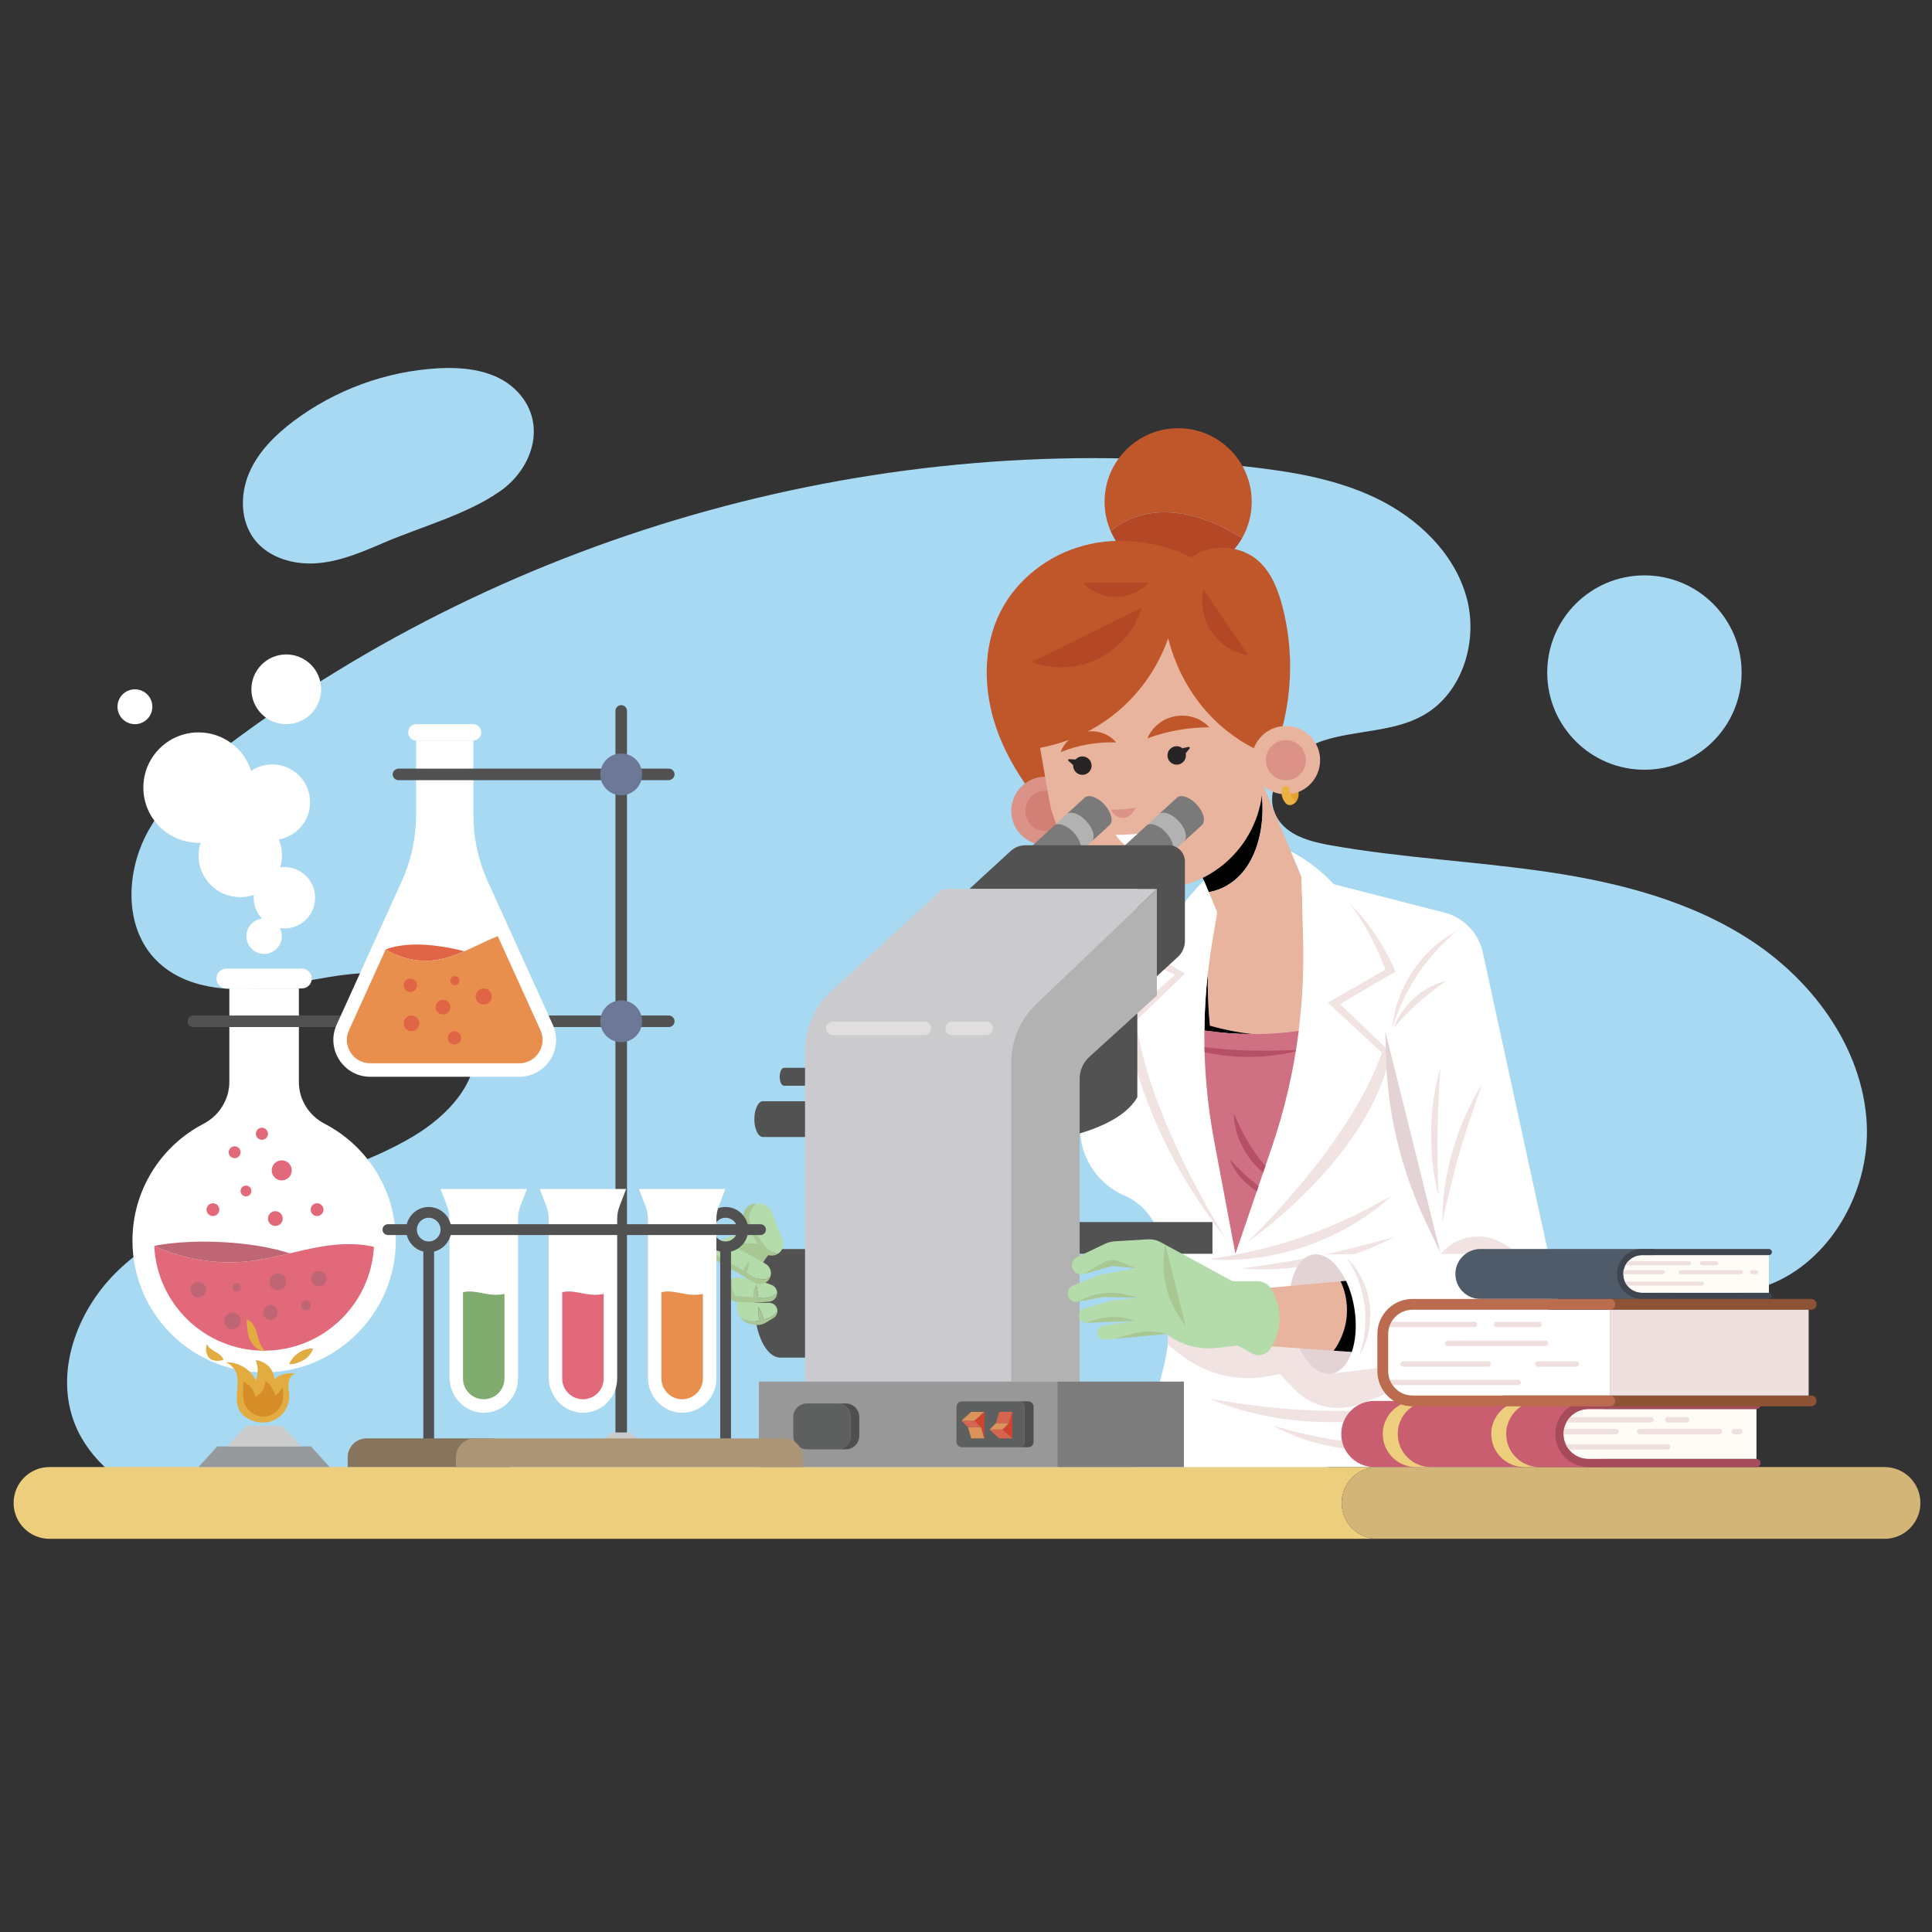 <?xml version="1.0" encoding="utf-8"?>
<!-- Generator: Adobe Illustrator 16.0.0, SVG Export Plug-In . SVG Version: 6.00 Build 0)  -->
<!DOCTYPE svg PUBLIC "-//W3C//DTD SVG 1.1//EN" "http://www.w3.org/Graphics/SVG/1.1/DTD/svg11.dtd">
<svg version="1.1" id="Layer_1" xmlns="http://www.w3.org/2000/svg" xmlns:xlink="http://www.w3.org/1999/xlink" x="0px" y="0px"
	 width="500px" height="500px" viewBox="0 0 500 500" enable-background="new 0 0 500 500" xml:space="preserve">
<rect x="0" y="0" width="500" height="500" fill="#333333" stroke="none"/>
<g>
	<g>
		<path fill="#A8D9F3" d="M154.359,391.563c46.024-1.801,92.049-3.602,138.074-5.4c29.82-1.167,62.666-3.593,83.771-24.693
			c8.504-8.503,14.819-19.835,25.727-24.899c15.848-7.358,34.867,1.353,51.841-2.793c18.398-4.494,30.462-24.447,29.319-43.353
			c-1.144-18.905-13.392-35.902-29.106-46.474c-15.714-10.572-34.564-15.488-53.299-18.27s-37.736-3.614-56.384-6.933
			c-5.271-0.938-11.116-2.497-13.798-7.13c-4.477-7.734,3.547-17.242,12.054-19.979c8.507-2.738,18.104-2.142,25.869-6.564
			c10.22-5.821,14.281-19.507,11.024-30.808c-3.258-11.301-12.556-20.124-23.137-25.259s-22.415-7.034-34.106-8.314
			c-92.917-10.175-189.359,16.389-263.96,72.706c-9.811,7.406-13.302,10.42-19.522,21.023c-6.22,10.603-6.895,25.526,1.815,34.199
			c7.344,7.313,18.926,8.199,29.203,6.855c10.277-1.344,20.483-4.467,30.802-3.502c10.319,0.966,21.203,7.671,22.417,17.963
			c1.186,10.047-7.072,18.747-15.733,23.975c-12.24,7.39-26.282,11.077-39.876,15.506s-27.339,9.944-37.46,20.043
			s-15.818,25.823-10.512,39.1c3.727,9.323,12.271,16.091,21.618,19.76c9.347,3.668,19.519,4.604,29.545,5.134
			C97.337,394.869,127.548,392.61,154.359,391.563z"/>
		<path fill="#A8D9F3" d="M99.197,140.513c-5.521,2.38-11.17,4.793-17.166,5.252c-5.995,0.459-12.508-1.384-16.173-6.151
			c-3.657-4.755-3.759-11.583-1.426-17.109c2.333-5.526,6.757-9.917,11.551-13.522c10.781-8.108,23.999-12.931,37.468-13.671
			c7.083-0.389,14.817,0.586,19.925,5.509c8.403,8.098,4.819,20.099-3.819,26.208C120.891,133.156,108.909,136.327,99.197,140.513z"
			/>
		<circle fill="#A8D9F3" cx="425.576" cy="174.056" r="25.152"/>
	</g>
	<g>
		<path fill="#EDCE7D" d="M347.217,388.959c0-5.128,4.157-9.286,9.286-9.286H12.807c-5.128,0-9.286,4.158-9.286,9.286
			s4.157,9.285,9.286,9.285h343.696C351.374,398.244,347.217,394.087,347.217,388.959z"/>
		<path fill="#D3B577" d="M487.714,379.673H377.241h-20.738c-5.129,0-9.286,4.158-9.286,9.286s4.157,9.285,9.286,9.285h20.738
			h110.473c5.128,0,9.286-4.157,9.286-9.285S492.842,379.673,487.714,379.673z"/>
	</g>
	<g>
		<path fill="#FFFFFF" d="M326.744,224.098l46.719,11.994v74.063c0,9.442,1.982,18.78,5.817,27.408l5.601,12.602
			c4.164,9.369,6.872,19.32,8.029,29.508l0,0h-98.946l6.565-23.485c2.867-10.258,3.075-21.078,0.605-31.439l-1.1-4.608
			c-1.133-4.751-4.421-8.699-8.89-10.672l-0.273-0.121c-8.372-3.696-12.93-12.827-10.851-21.74l10.685-45.809L326.744,224.098z"/>
		<path fill="#F1E3E2" d="M379.28,337.563l6.318,12.917l-33.733,12.886c-5.829,2.228-12.425,0.763-16.764-3.723l-3.95-4.084
			l-1.791,0.404c-8.346,1.887-17.096-0.086-23.825-5.369l-3.3-2.59v-10.441H379.28z"/>
		<g>
			<path fill="#F1E3E2" d="M360.236,309.389c-3.081,1.74-6.627,3.679-10.497,5.523c-3.866,1.849-8.056,3.603-12.336,5.101
				c-4.283,1.489-8.654,2.723-12.832,3.68c-4.177,0.964-8.159,1.651-11.654,2.205c3.522,0.293,7.641,0.236,11.989-0.329
				c4.348-0.558,8.922-1.62,13.334-3.156c4.41-1.542,8.652-3.555,12.403-5.822C354.4,314.326,357.66,311.81,360.236,309.389
				L360.236,309.389L360.236,309.389z"/>
		</g>
		<g>
			<path fill="#F1E3E2" d="M360.69,320.168c-5.405,1.468-12.374,3.384-19.451,4.83c-7.07,1.477-14.229,2.48-19.771,3.274
				c5.569,0.548,12.976,0.201,20.179-1.305C348.856,325.496,355.794,322.879,360.69,320.168L360.69,320.168L360.69,320.168z"/>
		</g>
		<g>
			<path fill="#F1E3E2" d="M370.915,363.484c-4.046,0.471-8.673,0.979-13.604,1.294c-4.931,0.32-10.163,0.451-15.392,0.32
				c-5.228-0.14-10.446-0.541-15.354-1.117c-4.909-0.57-9.503-1.316-13.52-1.996c3.736,1.614,8.231,3.093,13.158,4.16
				c4.924,1.073,10.272,1.734,15.64,1.877c5.366,0.135,10.743-0.247,15.716-1.064C362.535,366.146,367.101,364.902,370.915,363.484
				L370.915,363.484L370.915,363.484z"/>
		</g>
		<g>
			<path fill="#F1E3E2" d="M366.245,374.098c-5.223,0.002-11.951-0.188-18.601-1.135c-6.655-0.908-13.179-2.564-18.203-3.994
				c2.275,1.28,5.042,2.528,8.108,3.551c3.064,1.025,6.426,1.824,9.836,2.302c3.409,0.473,6.861,0.624,10.09,0.475
				C360.704,375.151,363.707,374.707,366.245,374.098L366.245,374.098L366.245,374.098z"/>
		</g>
	</g>
	<path fill="#F1E3E2" d="M344.468,230.055l-38.512,4.253c-5.973,4.928-10.746,13.546-10.746,13.546l8.85,4.425l-13.042,11.528
		c5.24,29.345,20.369,49.102,26.313,56.924l5.51,0.749c8.533-6.023,32.458-25.766,37.082-49.066l-13.125-12.565l14.323-8.385
		C360.139,248.959,354.017,235.859,344.468,230.055z"/>
	<g>
		<path fill="#010101" d="M326.315,214.643c0.723-4.417,0.529-8.979-0.55-13.322l-16.394,21.321l2.183,5.209l1.27,3.032
			c3.08-0.496,6.005-2.154,8.157-4.453C323.973,223.236,325.609,218.962,326.315,214.643z"/>
		<path fill="#E9B49D" d="M337.273,243.578l-0.434-16.569l-2.772-6.66l-8.057-19.347l-0.245,0.319
			c1.079,4.343,1.272,8.905,0.55,13.322c-0.706,4.319-2.343,8.593-5.334,11.788c-2.152,2.299-5.077,3.957-8.157,4.453l2.182,5.208
			l-1.278,7.571c-0.457,2.705-0.833,5.42-1.136,8.142c-0.104,4.55,0.064,9.106,0.522,13.635c3.525,1.022,7.205,1.744,10.918,2.172
			c4.039,0.006,8.079-0.273,12.078-0.84C337.083,259.095,337.477,251.343,337.273,243.578z"/>
		<path fill="#010101" d="M312.592,251.805c-0.552,4.948-0.853,9.918-0.899,14.888c4.084,0.609,8.211,0.913,12.34,0.919
			c-3.713-0.428-7.393-1.149-10.918-2.172C312.656,260.911,312.487,256.354,312.592,251.805z"/>
	</g>
	<g>
		<polygon fill="#A8C793" points="185.806,321.216 193.188,324.325 198.327,327.577 199.95,324.943 196.65,321.925 		"/>
		<polygon fill="#B4DBAA" points="194.54,318.225 185.806,321.216 196.65,321.925 		"/>
	</g>
	<path fill="#FFFFFF" d="M358.5,250.939c0,0-7.162-21.834-24.433-30.591l2.772,6.66l0.434,16.569
		c0.203,7.765-0.19,15.517-1.163,23.193c-1.3,10.271-3.638,20.403-6.999,30.236l-9.39,27.469c0,0,28.996-26.55,37.904-52.053
		l-13.974-12.926L358.5,250.939z"/>
	<path fill="#FFFFFF" d="M311.692,266.692c0.072-7.703,0.747-15.403,2.035-23.029l1.278-7.571l-2.182-5.208l-1.27-3.032
		c-7.971,8.19-13.898,18.721-13.898,18.721l8.997,5.415l-12.689,12.228c3.924,27.772,25.758,60.262,25.758,60.262l-5.514-29.316
		C312.438,285.758,311.604,276.224,311.692,266.692z"/>
	<path fill="#CF7182" d="M336.11,266.771c-8.087,1.146-16.339,1.125-24.418-0.079c-0.089,9.531,0.746,19.065,2.516,28.468
		l5.514,29.316l9.39-27.469C332.473,287.175,334.811,277.042,336.11,266.771z"/>
	<g>
		<g>
			<path fill="#B34726" d="M311.492,134.388c-5.262-1.815-11.052-2.457-16.418-0.976c-2.789,0.771-5.438,2.172-7.624,4.066
				c2.938,6.724,9.645,11.425,17.451,11.425c7.104,0,13.295-3.893,16.567-9.66C318.297,137.309,314.998,135.598,311.492,134.388z"/>
			<path fill="#BF572A" d="M311.492,134.388c3.506,1.209,6.805,2.921,9.977,4.855c1.57-2.769,2.472-5.968,2.472-9.379
				c0-10.515-8.523-19.04-19.039-19.04c-10.515,0-19.039,8.524-19.039,19.04c0,2.708,0.569,5.282,1.588,7.614
				c2.186-1.894,4.835-3.295,7.624-4.066C300.44,131.931,306.23,132.573,311.492,134.388z"/>
		</g>
		<path fill="#BF572A" d="M274.481,214.043c-7.049-7.475-13.298-15.949-16.653-25.661c-3.354-9.711-3.564-20.81,1.046-29.992
			c4.272-8.507,12.505-14.794,21.71-17.222s19.243-1.104,27.775,3.117c4.532-3.596,11.933-3.269,16.531,0.24
			c3.771,2.877,5.697,7.549,6.924,12.131c3.743,13.978,2.373,29.267-3.798,42.356C312.272,207.987,292.572,212.97,274.481,214.043z"
			/>
		<g>
			<path fill="#E1A12E" d="M273.832,220.349c1.045-1.194,1.087-4.552-1.769-4.11l-1.08,2.425L273.832,220.349z"/>
			<circle fill="#DB9387" cx="270.56" cy="209.853" r="8.85"/>
			<circle fill="#D27F75" cx="270.56" cy="209.853" r="5.197"/>
			<path fill="#ECB343" d="M273.832,220.349c-1.022-0.822-1.684-2.148-1.772-3.471c-0.022-0.349-0.326-0.608-0.674-0.578
				c-0.219,0.019-0.441,0.038-0.656,0.057c-0.254,0.022-0.481,0.194-0.545,0.44c-0.19,0.74-0.179,1.532,0.038,2.266
				c0.191,0.642,0.54,1.235,1.002,1.719c0.351,0.367,0.892,0.52,1.378,0.376C273.394,220.923,273.832,220.349,273.832,220.349z"/>
		</g>
		<path fill="#E9B49D" d="M325.861,194.29c-4.845-2.158-18.509-9.807-23.552-29.081c-2.745,7.903-7.844,14.972-14.478,20.07
			c-5.442,4.183-11.902,7.023-18.654,8.251l2.336,13.434c2.636,15.158,17.06,25.31,32.218,22.674l0,0
			c15.158-2.635,25.31-17.06,22.674-32.218L325.861,194.29z"/>
		<g>
			<path fill="#E1A12E" d="M335.407,207.532c1.062-1.178,1.151-4.536-1.71-4.134l-1.114,2.41L335.407,207.532z"/>
			<circle fill="#E9B49D" cx="332.794" cy="196.732" r="8.85"/>
			<circle fill="#DB9387" cx="332.794" cy="196.732" r="5.198"/>
			<path fill="#ECB343" d="M335.407,207.532c-1.011-0.836-1.653-2.172-1.723-3.495c-0.019-0.349-0.317-0.613-0.666-0.588
				c-0.219,0.016-0.441,0.031-0.657,0.047c-0.254,0.019-0.483,0.187-0.551,0.433c-0.201,0.737-0.201,1.529,0.007,2.265
				c0.181,0.644,0.521,1.243,0.977,1.733c0.345,0.372,0.884,0.533,1.372,0.396C334.96,208.101,335.407,207.532,335.407,207.532z"/>
		</g>
		<g>
			<path fill="#BF572A" d="M280.97,189.379c-3.146,0.546-5.561,2.7-6.485,5.276c4.54-1.836,9.48-2.7,14.373-2.51
				C287.116,190.035,284.113,188.827,280.97,189.379z"/>
		</g>
		<g>
			<path fill="#BF572A" d="M304.213,185.357c-3.436,0.606-6.104,2.903-7.238,5.712c5.11-1.871,10.557-2.836,15.998-2.837
				C310.942,185.984,307.646,184.746,304.213,185.357z"/>
		</g>
		<path fill="#272425" d="M307.603,193.291l-1.587,0.365c-0.409-0.33-0.924-0.535-1.489-0.535c-1.319,0-2.389,1.069-2.389,2.387
			s1.069,2.387,2.389,2.387c1.317,0,2.387-1.069,2.387-2.387c0-0.184-0.025-0.362-0.065-0.534l1.018-1.264
			C308.021,193.516,307.844,193.235,307.603,193.291z"/>
		<path fill="#272425" d="M276.716,196.463l1.626,0.099c0.35-0.393,0.821-0.68,1.381-0.773c1.3-0.217,2.53,0.661,2.748,1.961
			c0.217,1.3-0.661,2.531-1.962,2.748c-1.3,0.217-2.53-0.661-2.747-1.961c-0.031-0.182-0.035-0.361-0.024-0.538l-1.211-1.079
			C276.34,196.755,276.468,196.448,276.716,196.463z"/>
		<path fill="#DB9387" d="M293.964,209.018c-2.149,0.375-4.334,0.549-6.516,0.517c0.626,1.262,1.889,2.173,3.297,2.166
			C292.154,211.694,293.351,210.286,293.964,209.018z"/>
		<path fill="#FFFFFF" d="M307.408,212.774c-5.974,2.18-12.332,3.298-18.69,3.288c2.148,3.303,6.184,5.402,10.082,4.834
			C302.698,220.328,306.291,216.552,307.408,212.774z"/>
		<g>
			<path fill="#B34726" d="M284.258,170.442c5.627-2.779,9.531-7.646,11.254-13.201l-28.576,14.117
				C272.394,173.365,278.632,173.221,284.258,170.442z"/>
		</g>
		<g>
			<path fill="#B34726" d="M288.816,154.482c3.37-0.021,6.399-1.453,8.536-3.731l-17.117,0.102
				C282.4,153.105,285.446,154.502,288.816,154.482z"/>
		</g>
		<g>
			<path fill="#B34726" d="M313.582,163.549c2.281,3.355,5.746,5.421,9.457,6.029l-11.588-17.041
				C310.651,156.212,311.301,160.194,313.582,163.549z"/>
		</g>
	</g>
	<g>
		<g>
			<path fill="#7A7A7A" d="M285.838,208.231c-1.789-1.952-4.097-2.749-5.154-1.779l-4.712,4.32c1.057-0.969,3.364-0.173,5.154,1.779
				c1.789,1.952,2.383,4.32,1.326,5.289l4.712-4.32C288.222,212.551,287.627,210.183,285.838,208.231z"/>
			<path fill="#B2B2B2" d="M281.126,212.551c-1.79-1.952-4.098-2.748-5.154-1.779l-3.202,2.937c1.057-0.97,3.364-0.173,5.154,1.779
				c1.789,1.952,2.383,4.32,1.325,5.289l3.203-2.937C283.509,216.871,282.915,214.503,281.126,212.551z"/>
			<path fill="#7A7A7A" d="M277.924,215.487c-1.79-1.952-4.098-2.749-5.154-1.779l-6.001,5.501l6.48,7.068l6-5.501
				C280.307,219.807,279.713,217.439,277.924,215.487z"/>
		</g>
		<g>
			<path fill="#7A7A7A" d="M309.735,208.231c-1.79-1.952-4.098-2.749-5.154-1.779l-4.713,4.32c1.058-0.969,3.365-0.173,5.154,1.779
				c1.79,1.952,2.384,4.32,1.326,5.289l4.713-4.32C312.118,212.551,311.524,210.183,309.735,208.231z"/>
			<path fill="#B2B2B2" d="M305.022,212.551c-1.789-1.952-4.097-2.748-5.154-1.779l-3.203,2.937c1.058-0.97,3.365-0.173,5.155,1.779
				c1.789,1.952,2.383,4.32,1.325,5.289l3.203-2.937C307.406,216.871,306.813,214.503,305.022,212.551z"/>
			<path fill="#7A7A7A" d="M301.82,215.487c-1.79-1.952-4.098-2.749-5.155-1.779l-6,5.501l6.48,7.068l6-5.501
				C304.203,219.807,303.609,217.439,301.82,215.487z"/>
		</g>
		<path fill="#525252" d="M261.583,220.226l-10.709,9.829h43.467v27.229l10.503-9.64c1.153-1.059,1.81-2.552,1.81-4.117v-20.581
			c0-2.315-1.877-4.192-4.192-4.192h-37.099C263.963,218.754,262.614,219.279,261.583,220.226z"/>
		<path fill="#525252" d="M294.341,262.234v21.719c-4.662,8.209-20.383,10.654-20.383,10.654v-32.373H294.341z"/>
		<path fill="#CBCBCD" d="M243.972,230.055h55.43l-31.203,29.771c-4.146,3.955-6.491,9.435-6.491,15.165v82.557h-53.37v-85.576
			c0-5.871,2.462-11.474,6.788-15.442L243.972,230.055z"/>
		<path fill="#B2B2B2" d="M299.402,230.055v27.58l-17.475,15.879c-1.603,1.457-2.517,3.522-2.517,5.688v78.346h-17.703v-82.557
			c0-5.73,2.346-11.21,6.491-15.165L299.402,230.055z"/>
		<rect x="196.402" y="357.548" fill="#989898" width="77.243" height="22.125"/>
		<rect x="273.645" y="357.548" fill="#7C7C7C" width="32.744" height="22.125"/>
		<path fill="#4F4F4F" d="M266.098,362.672h-2.358c0.771,0,1.397,0.625,1.397,1.397v9.083c0,0.771-0.626,1.397-1.397,1.397h2.358
			c0.771,0,1.397-0.626,1.397-1.397v-9.083C267.495,363.297,266.869,362.672,266.098,362.672z"/>
		<path fill="#5E5F5F" d="M263.739,362.672h-12.431h-2.358c-0.771,0-1.396,0.625-1.396,1.397v9.083c0,0.771,0.625,1.397,1.396,1.397
			h2.358h12.431c0.771,0,1.397-0.626,1.397-1.397v-9.083C265.137,363.297,264.511,362.672,263.739,362.672z"/>
		<g>
			<polygon fill="#D2432E" points="261.978,365.394 261.978,372.25 259.445,369.979 261.104,368.319 			"/>
			<polygon fill="#D6644F" points="258.602,365.394 261.978,365.394 261.104,368.319 257.728,368.319 			"/>
			<polygon fill="#DC925B" points="256.068,369.979 259.445,369.979 261.104,368.319 257.728,368.319 			"/>
			<polygon fill="#D6644F" points="261.978,372.25 258.602,372.25 256.068,369.979 259.445,369.979 			"/>
		</g>
		<g>
			<polygon fill="#D2432E" points="254.729,372.25 254.729,365.394 252.196,367.664 253.855,369.323 			"/>
			<polygon fill="#DC925B" points="251.352,372.25 254.729,372.25 253.855,369.323 250.479,369.323 			"/>
			<polygon fill="#D6644F" points="248.819,367.664 252.196,367.664 253.855,369.323 250.479,369.323 			"/>
			<polygon fill="#DC925B" points="254.729,365.394 251.352,365.394 248.819,367.664 252.196,367.664 			"/>
		</g>
		<g>
			<path fill="#4F4F4F" d="M218.892,363.21h-2.227c1.929,0,3.493,1.564,3.493,3.494v4.891c0,1.93-1.564,3.493-3.493,3.493h2.227
				c1.93,0,3.494-1.563,3.494-3.493v-4.891C222.386,364.774,220.821,363.21,218.892,363.21z"/>
			<path fill="#5E5F5F" d="M216.665,363.21h-5.633h-2.227c-1.93,0-3.494,1.564-3.494,3.494v4.891c0,1.93,1.564,3.493,3.494,3.493
				h2.227h5.633c1.929,0,3.493-1.563,3.493-3.493v-4.891C220.158,364.774,218.594,363.21,216.665,363.21z"/>
		</g>
		<path fill="#525252" d="M197.441,285.001c-1.224,0-2.217,2.072-2.217,4.628c0,2.557,0.993,4.629,2.217,4.629h10.897v-9.257
			H197.441z"/>
		<path fill="#525252" d="M201.953,323.254c-3.716,0-6.729,6.289-6.729,14.047c0,7.759,3.013,14.048,6.729,14.048h6.385v-28.095
			H201.953z"/>
		<path fill="#525252" d="M202.89,276.354c-0.612,0-1.108,1.036-1.108,2.313c0,1.279,0.497,2.315,1.108,2.315h5.448v-4.629H202.89z"
			/>
		<rect x="279.411" y="316.267" fill="#525252" width="34.372" height="8.21"/>
	</g>
	<path fill="#E4D3D5" d="M358.5,266.692l0.168,6.42c0.388,14.819,3.852,29.397,10.171,42.808l4.031,8.557L358.5,266.692z"/>
	<g>
		<path fill="#E4D3D5" d="M350.544,338.817c-1.173-7.693-5.171-13.609-9.307-14.17c-0.444-0.061-0.889-0.061-1.333,0.007
			c-4.577,0.697-7.236,8.17-5.938,16.689c1.298,8.52,6.062,14.86,10.639,14.163C349.184,354.81,351.842,347.337,350.544,338.817z"/>
		<g>
			<path fill="#E9B49D" d="M346.958,331.6l-21.472,1.96l0.698,14.673l18.965,1.321c1.671-2.289,2.8-4.974,3.237-7.774
				C348.923,338.344,348.407,334.76,346.958,331.6z"/>
			<path fill="#010101" d="M352.27,331.114l-5.312,0.485c1.449,3.16,1.965,6.744,1.429,10.18c-0.438,2.801-1.566,5.485-3.237,7.774
				l9.449,0.658L352.27,331.114z"/>
		</g>
		<g>
			<path fill="#B4DBAA" d="M278.773,325.322l7.211-3.424c0.786-0.374,1.637-0.593,2.506-0.645l8.53-0.512
				c1.176-0.071,2.348,0.189,3.383,0.752l18.562,10.086h6.535c1.371,0,2.646,0.696,3.387,1.85l0,0
				c3.082,4.803,3.013,10.979-0.18,15.71l0,0c-1.032,1.529-3.062,2.017-4.676,1.124l-3.669-2.031l-5.631,0.614
				c-4.604,0.502-9.224-0.804-12.885-3.642l0,0l-15.877,1.481c-0.911,0.085-1.744-0.516-1.953-1.406l0,0
				c-0.242-1.043,0.459-2.071,1.519-2.227l8.429-1.227l-12.809,0.517c-0.937,0.037-1.757-0.621-1.923-1.543l0,0
				c-0.169-0.941,0.396-1.857,1.312-2.131l6.602-1.967l7.599-0.873l-9.084-0.175l-6.777,1.208c-1.144,0.204-2.245-0.526-2.503-1.659
				v-0.001c-0.237-1.047,0.322-2.109,1.32-2.505l7.088-2.808l9.176-1.658l-6.12-0.611l-7.41,2.106
				c-1.299,0.369-2.643-0.423-2.947-1.737l0,0C277.236,326.908,277.771,325.799,278.773,325.322z"/>
			<path fill="#A8C793" d="M301.586,322.137l5.257,21.029l-1.218-1.735C301.688,335.826,300.229,328.85,301.586,322.137
				L301.586,322.137z"/>
			<path fill="#A8C793" d="M293.964,341.827l-0.911-0.279c-3.473-1.064-7.198-0.954-10.602,0.313l-1.296,0.482L293.964,341.827z"/>
			<path fill="#A8C793" d="M294.744,335.83l-3.71-0.856c-3.482-0.803-7.135-0.426-10.38,1.072l-1.771,0.817l6.777-1.208
				L294.744,335.83z"/>
			<path fill="#A8C793" d="M293.964,328.232l-6.12-0.611l-7.41,2.106l4.941-2.915c1.374-0.811,3.052-0.922,4.521-0.3
				L293.964,328.232z"/>
			<path fill="#A8C793" d="M288.375,346.462l4.835-1.315c2.666-0.726,5.474-0.748,8.151-0.065l0.485,0.124L288.375,346.462z"/>
		</g>
		<g>
			<path fill="#FFFFFF" d="M401.501,328.076l-17.754-81.596c-1.124-5.164-5.132-9.212-10.284-10.389l0,0
				c-5.949,5.873-10.237,13.216-12.431,21.282l-2.532,9.318l14.37,57.784l-31.633,0.171c4.136,0.561,8.134,6.477,9.307,14.17
				c1.298,8.52-1.36,15.992-5.938,16.689l40.993-5.026C396.46,349.149,403.827,338.769,401.501,328.076z"/>
			<path fill="#F1E3E2" d="M372.87,324.477h20.739l-4.868-2.799C383.471,318.646,376.786,319.825,372.87,324.477L372.87,324.477z"/>
		</g>
		<g>
			<g>
				<path fill="#F1E3E2" d="M376.806,241.064c-1.891,0.987-3.958,2.387-5.926,4.17c-1.971,1.779-3.837,3.935-5.397,6.297
					c-1.557,2.366-2.803,4.931-3.66,7.442c-0.863,2.512-1.336,4.964-1.497,7.09c0.663-2.03,1.494-4.319,2.565-6.664
					c1.068-2.346,2.374-4.746,3.872-7.024c1.502-2.273,3.193-4.42,4.93-6.325C373.425,244.141,375.201,242.475,376.806,241.064
					L376.806,241.064L376.806,241.064z"/>
			</g>
			<g>
				<path fill="#F1E3E2" d="M360.673,266.007L360.673,266.007L360.673,266.007c1.756-1.924,3.948-4.334,6.378-6.501
					c2.416-2.181,5.049-4.1,7.151-5.638c-2.542,0.553-5.68,2.134-8.228,4.439C363.407,260.591,361.497,263.54,360.673,266.007z"/>
			</g>
			<g>
				<path fill="#F1E3E2" d="M383.594,280.562c-2.84,4.332-5.739,10.548-7.617,17.093c-1.907,6.536-2.774,13.341-2.687,18.52
					c1.148-5.054,2.603-11.583,4.475-18.002C379.609,291.745,381.866,285.448,383.594,280.562L383.594,280.562L383.594,280.562z"/>
			</g>
			<g>
				<path fill="#F1E3E2" d="M372.778,276.306c-1.354,4.427-2.329,10.47-2.406,16.55c-0.102,6.079,0.693,12.148,1.918,16.613
					c-0.126-4.631-0.354-10.609-0.254-16.589C372.112,286.899,372.517,280.931,372.778,276.306L372.778,276.306L372.778,276.306z"/>
			</g>
		</g>
	</g>
	<g>
		<path fill="#A8C793" d="M196.037,335.79c0.146-1.111,0.013-2.266-0.37-3.319c-0.529,0.996-0.874,2.103-0.751,3.223
			c-1.455-0.062-3.065-0.261-4.521-0.322c-0.187-0.211-0.324-0.461-0.441-0.718c-0.531-1.166-0.654-2.51-0.356-3.756
			c-1.061,0.505-1.813,1.581-1.813,2.86c0,1.685,1.317,3.074,3,3.165l4.628,0.246l3.636-0.296c1.153-0.095,2.04-1.046,2.065-2.197
			c-0.408,0.341-0.856,0.633-1.345,0.841C198.639,335.996,197.218,336.122,196.037,335.79z"/>
		<path fill="#B4DBAA" d="M199.619,332.504l-3.1-1.099l-5.084-0.78c-0.655-0.1-1.286,0.012-1.836,0.272
			c-0.298,1.246-0.175,2.59,0.356,3.756c0.117,0.257,0.254,0.507,0.441,0.718c1.456,0.062,3.065,0.261,4.521,0.322
			c-0.123-1.12,0.222-2.227,0.751-3.223c0.383,1.054,0.516,2.208,0.37,3.319c1.182,0.332,2.603,0.206,3.732-0.273
			c0.489-0.208,0.937-0.5,1.345-0.841c0-0.017,0.005-0.031,0.005-0.049C201.119,333.674,200.518,332.822,199.619,332.504z"/>
	</g>
	<g>
		<path fill="#B4DBAA" d="M196.708,341.9c-0.438-1.165-0.569-2.443-0.379-3.673c0.548,0.982,1.119,2.157,1.24,3.276
			c1.201-0.188,2.342-0.775,3.213-1.624c0.146-0.143,0.273-0.303,0.403-0.46c0.024-0.396-0.062-0.804-0.271-1.175l0,0
			c-0.377-0.664-1.083-1.076-1.847-1.076h-3.654l-4.628-0.246v1.632c0,0.921,0.312,1.775,0.831,2.473
			C193.223,341.722,195.01,342.043,196.708,341.9z"/>
		<path fill="#A8C793" d="M200.782,339.88c-0.871,0.849-2.012,1.436-3.213,1.624c-0.121-1.119-0.692-2.294-1.24-3.276
			c-0.19,1.229-0.059,2.508,0.379,3.673c-1.698,0.143-3.485-0.179-5.093-0.873c0.593,0.797,1.459,1.386,2.49,1.597l0.966,0.198
			c1.081,0.222,2.206,0.028,3.15-0.541l1.941-1.17c0.621-0.374,0.981-1.017,1.023-1.691
			C201.055,339.577,200.929,339.737,200.782,339.88z"/>
	</g>
	<g>
		<path fill="#A8C793" d="M195.523,330.632c-0.769-0.347-1.57-0.902-2.256-1.392c0.403-0.868,0.685-1.929,0.781-2.881
			c-0.779,0.629-1.34,1.466-1.709,2.396l-5.288-2.956c0.312-0.891,0.571-1.825,0.883-2.716c-0.769,0.572-1.335,1.393-1.677,2.288
			c-0.694-0.465-1.222-1.174-1.469-1.972c-0.145-0.468-0.181-0.963-0.134-1.449c-0.34,0.366-0.586,0.832-0.68,1.375
			c-0.196,1.134,0.347,2.268,1.352,2.827l9.986,5.825c1.325,0.737,2.996,0.299,3.789-0.993l0,0c0.11-0.18,0.196-0.366,0.261-0.558
			c-0.406,0.308-0.877,0.526-1.382,0.609C197.15,331.174,196.291,330.979,195.523,330.632z"/>
		<path fill="#B4DBAA" d="M198.006,327l-10.104-5.609c-1.139-0.599-2.454-0.296-3.248,0.561c-0.047,0.486-0.011,0.981,0.134,1.449
			c0.247,0.798,0.775,1.507,1.469,1.972c0.342-0.896,0.908-1.716,1.677-2.288c-0.312,0.891-0.571,1.825-0.883,2.716l5.288,2.956
			c0.369-0.931,0.93-1.768,1.709-2.396c-0.097,0.952-0.378,2.013-0.781,2.881c0.686,0.489,1.487,1.045,2.256,1.392
			c0.768,0.347,1.627,0.542,2.458,0.405c0.504-0.083,0.976-0.302,1.382-0.609C199.811,329.137,199.268,327.663,198.006,327z"/>
	</g>
	<g>
		<path fill="#A8C793" d="M198.24,322.677c-0.81-0.857-1.432-1.871-2.049-2.877c-0.43-0.701-0.86-1.401-1.291-2.104
			c-0.426-0.696-0.863-1.418-0.969-2.227c-0.111-0.85,0.159-1.714,0.593-2.452c0.325-0.554,0.738-1.049,1.171-1.524h-0.007
			c-1.213,0-2.331,0.655-2.923,1.713c-0.594,1.063-0.565,2.363,0.076,3.398l4.277,6.91c0.843,1.36,2.596,1.836,4.011,1.087
			c0.066-0.035,0.122-0.082,0.184-0.121c-0.029-0.005-0.058-0.007-0.087-0.013C200.069,324.237,199.049,323.535,198.24,322.677z"/>
		<path fill="#B4DBAA" d="M202.521,320.761l-2.938-7.187c-0.515-1.259-1.74-2.081-3.1-2.081h-0.787
			c-0.433,0.476-0.846,0.971-1.171,1.524c-0.434,0.738-0.705,1.603-0.593,2.452c0.106,0.809,0.542,1.53,0.969,2.227
			c0.43,0.702,0.86,1.402,1.291,2.104c0.617,1.006,1.239,2.02,2.049,2.877c0.809,0.858,1.829,1.561,2.986,1.791
			c0.029,0.006,0.058,0.008,0.087,0.013C202.557,323.702,203.085,322.14,202.521,320.761z"/>
	</g>
	<g>
		<path fill="#B55066" d="M335.33,272.094c0.021-0.128,0.043-0.256,0.063-0.384c-4.428,0.204-9.805,0.346-15.176,0.045
			c-2.892-0.147-5.769-0.425-8.496-0.753c0.01,0.447,0.023,0.894,0.037,1.34c2.659,0.562,5.502,0.955,8.369,1.101
			C325.572,273.75,331.03,273.161,335.33,272.094z"/>
		<path fill="#B55066" d="M319.312,288.157c-0.001,1.611,0.274,3.479,0.889,5.389c0.609,1.909,1.554,3.853,2.763,5.619
			c1.129,1.643,2.489,3.115,3.933,4.325l0.582-1.705c-0.995-1.178-1.973-2.432-2.869-3.749
			C322.329,294.741,320.591,291.12,319.312,288.157z"/>
		<path fill="#B55066" d="M318.213,299.983c0.779,2.221,2.585,4.856,4.997,6.832c0.65,0.544,1.343,1.028,2.05,1.462l0.457-1.338
			c-0.531-0.401-1.061-0.816-1.578-1.247C321.867,303.826,319.829,301.7,318.213,299.983z"/>
	</g>
	<g>
		<path fill="#F1E3E2" d="M351.792,350.793c0.999-1.581,1.88-3.613,2.377-5.906c0.504-2.289,0.625-4.824,0.307-7.308
			c-0.326-2.481-1.092-4.901-2.163-6.986c-1.066-2.09-2.438-3.829-3.807-5.103c1.029,1.565,2.066,3.428,2.888,5.519
			c0.826,2.088,1.438,4.394,1.748,6.744c0.301,2.352,0.298,4.737,0.032,6.966C352.913,346.95,352.387,349.016,351.792,350.793
			L351.792,350.793L351.792,350.793z"/>
	</g>
	<g>
		<g>
			<path fill="#E0DEDF" d="M239.217,267.883H215.5c-0.964,0-1.747-0.782-1.747-1.747s0.782-1.747,1.747-1.747h23.717
				c0.964,0,1.747,0.782,1.747,1.747S240.182,267.883,239.217,267.883z"/>
		</g>
		<g>
			<path fill="#E0DEDF" d="M255.183,267.883h-8.765c-0.966,0-1.747-0.782-1.747-1.747s0.781-1.747,1.747-1.747h8.765
				c0.965,0,1.746,0.782,1.746,1.747S256.147,267.883,255.183,267.883z"/>
		</g>
	</g>
	<g>
		<g>
			<path fill="#C95E70" d="M355.676,362.555c-4.72,0-8.559,3.841-8.559,8.56c0,4.72,3.839,8.559,8.559,8.559h59.305v-17.118H355.676
				z"/>
			<g>
				<path fill="#EDCE7D" d="M361.731,371.114c0-4.719,3.839-8.56,8.559-8.56h-3.871c-4.721,0-8.56,3.841-8.56,8.56
					c0,4.72,3.839,8.559,8.56,8.559h3.871C365.57,379.673,361.731,375.834,361.731,371.114z"/>
				<path fill="#EDCE7D" d="M389.802,371.114c0-4.719,3.839-8.56,8.559-8.56h-3.872c-4.719,0-8.559,3.841-8.559,8.56
					c0,4.72,3.84,8.559,8.559,8.559h3.872C393.641,379.673,389.802,375.834,389.802,371.114z"/>
			</g>
			<path fill="#FFFCF7" d="M404.616,371.114c0,3.563,2.898,6.463,6.463,6.463h43.494v-12.926h-43.494
				C407.515,364.651,404.616,367.551,404.616,371.114z"/>
			<g>
				<g>
					<path fill="#EFE0DF" d="M427.236,368.146h-22.096c-0.387,0-0.699-0.313-0.699-0.699s0.313-0.698,0.699-0.698h22.096
						c0.386,0,0.698,0.312,0.698,0.698S427.622,368.146,427.236,368.146z"/>
				</g>
				<g>
					<path fill="#EFE0DF" d="M436.494,368.146h-4.891c-0.386,0-0.699-0.313-0.699-0.699s0.313-0.698,0.699-0.698h4.891
						c0.386,0,0.698,0.312,0.698,0.698S436.88,368.146,436.494,368.146z"/>
				</g>
				<g>
					<path fill="#EFE0DF" d="M418.24,371.201h-14.497c-0.387,0-0.698-0.313-0.698-0.698s0.312-0.698,0.698-0.698h14.497
						c0.387,0,0.699,0.313,0.699,0.698S418.627,371.201,418.24,371.201z"/>
				</g>
				<g>
					<path fill="#EFE0DF" d="M444.966,371.201h-20.611c-0.386,0-0.699-0.313-0.699-0.698s0.313-0.698,0.699-0.698h20.611
						c0.386,0,0.699,0.313,0.699,0.698S445.352,371.201,444.966,371.201z"/>
				</g>
				<g>
					<path fill="#EFE0DF" d="M450.294,371.201h-1.485c-0.386,0-0.698-0.313-0.698-0.698s0.313-0.698,0.698-0.698h1.485
						c0.385,0,0.698,0.313,0.698,0.698S450.679,371.201,450.294,371.201z"/>
				</g>
				<g>
					<path fill="#EFE0DF" d="M431.604,375.132h-26.987c-0.386,0-0.699-0.313-0.699-0.699c0-0.386,0.313-0.698,0.699-0.698h26.987
						c0.385,0,0.698,0.313,0.698,0.698C432.302,374.819,431.988,375.132,431.604,375.132z"/>
				</g>
			</g>
			<path fill="#A64B5A" d="M454.573,377.577h-43.494c-3.564,0-6.463-2.899-6.463-6.463s2.898-6.463,6.463-6.463h43.494
				c0.578,0,1.048-0.47,1.048-1.048s-0.47-1.049-1.048-1.049h-43.494c-4.72,0-8.56,3.841-8.56,8.56c0,4.72,3.84,8.559,8.56,8.559
				h43.494c0.578,0,1.048-0.469,1.048-1.048C455.621,378.047,455.151,377.577,454.573,377.577z"/>
		</g>
		<g>
			<path fill="#4F5B69" d="M383.116,323.24c-3.564,0-6.463,2.899-6.463,6.463s2.898,6.463,6.463,6.463h44.78V323.24H383.116z"/>
			<path fill="#FFFCF7" d="M420.071,329.703c0,2.691,2.188,4.881,4.88,4.881h32.842v-9.761h-32.842
				C422.26,324.823,420.071,327.012,420.071,329.703z"/>
			<g>
				<g>
					<path fill="#EFE0DF" d="M437.151,327.461h-16.686c-0.291,0-0.527-0.235-0.527-0.527s0.236-0.527,0.527-0.527h16.686
						c0.291,0,0.527,0.235,0.527,0.527S437.442,327.461,437.151,327.461z"/>
				</g>
				<g>
					<path fill="#EFE0DF" d="M444.142,327.461h-3.693c-0.291,0-0.527-0.235-0.527-0.527s0.236-0.527,0.527-0.527h3.693
						c0.291,0,0.527,0.235,0.527,0.527S444.433,327.461,444.142,327.461z"/>
				</g>
				<g>
					<path fill="#EFE0DF" d="M430.358,329.77h-10.947c-0.291,0-0.527-0.236-0.527-0.528s0.236-0.527,0.527-0.527h10.947
						c0.291,0,0.527,0.235,0.527,0.527S430.649,329.77,430.358,329.77z"/>
				</g>
				<g>
					<path fill="#EFE0DF" d="M450.539,329.77h-15.564c-0.292,0-0.527-0.236-0.527-0.528s0.235-0.527,0.527-0.527h15.564
						c0.291,0,0.527,0.235,0.527,0.527S450.83,329.77,450.539,329.77z"/>
				</g>
				<g>
					<path fill="#EFE0DF" d="M454.562,329.77h-1.121c-0.291,0-0.527-0.236-0.527-0.528s0.236-0.527,0.527-0.527h1.121
						c0.291,0,0.527,0.235,0.527,0.527S454.853,329.77,454.562,329.77z"/>
				</g>
				<g>
					<path fill="#EFE0DF" d="M440.448,332.736h-20.377c-0.292,0-0.528-0.235-0.528-0.527c0-0.291,0.236-0.527,0.528-0.527h20.377
						c0.291,0,0.527,0.236,0.527,0.527C440.976,332.501,440.739,332.736,440.448,332.736z"/>
				</g>
			</g>
			<path fill="#3E454E" d="M457.793,334.584h-32.842c-2.691,0-4.88-2.189-4.88-4.881s2.188-4.88,4.88-4.88h32.842
				c0.437,0,0.791-0.355,0.791-0.791c0-0.438-0.354-0.792-0.791-0.792h-32.842c-3.564,0-6.463,2.899-6.463,6.463
				s2.898,6.463,6.463,6.463h32.842c0.437,0,0.791-0.354,0.791-0.791C458.584,334.938,458.229,334.584,457.793,334.584z"/>
		</g>
		<g>
			<g>
				<g>
					<path fill="#8D5334" d="M416.613,336.166h52.105c0.772,0,1.397,0.626,1.397,1.397s-0.625,1.397-1.397,1.397h-52.105
						c-0.771,0-1.396-0.626-1.396-1.397S415.842,336.166,416.613,336.166z"/>
				</g>
				<g>
					<path fill="#8D5334" d="M416.613,361.158h52.105c0.772,0,1.397,0.625,1.397,1.396c0,0.772-0.625,1.397-1.397,1.397h-52.105
						c-0.771,0-1.396-0.625-1.396-1.397C415.217,361.783,415.842,361.158,416.613,361.158z"/>
				</g>
				<rect x="416.613" y="338.961" fill="#EFE0DF" width="51.466" height="22.197"/>
			</g>
			<path fill="#FFFFFF" d="M359.258,345.249v9.621c0,3.467,2.82,6.288,6.287,6.288h51.068v-22.197h-51.068
				C362.078,338.961,359.258,341.781,359.258,345.249z"/>
			<g>
				<g>
					<path fill="#EFE0DF" d="M381.614,343.458H358.5c-0.386,0-0.699-0.313-0.699-0.699c0-0.386,0.313-0.698,0.699-0.698h23.114
						c0.387,0,0.699,0.313,0.699,0.698C382.313,343.146,382.001,343.458,381.614,343.458z"/>
				</g>
				<g>
					<path fill="#EFE0DF" d="M398.36,343.458h-11.124c-0.386,0-0.698-0.313-0.698-0.699c0-0.386,0.313-0.698,0.698-0.698h11.124
						c0.387,0,0.699,0.313,0.699,0.698C399.06,343.146,398.747,343.458,398.36,343.458z"/>
				</g>
				<g>
					<path fill="#EFE0DF" d="M400.014,348.349h-25.386c-0.387,0-0.699-0.313-0.699-0.698c0-0.387,0.313-0.698,0.699-0.698h25.386
						c0.386,0,0.699,0.312,0.699,0.698C400.713,348.036,400.399,348.349,400.014,348.349z"/>
				</g>
				<g>
					<path fill="#EFE0DF" d="M385.108,353.705h-22.01c-0.386,0-0.698-0.313-0.698-0.698c0-0.387,0.313-0.699,0.698-0.699h22.01
						c0.386,0,0.698,0.313,0.698,0.699C385.807,353.393,385.494,353.705,385.108,353.705z"/>
				</g>
				<g>
					<path fill="#EFE0DF" d="M407.993,353.705h-10.015c-0.386,0-0.698-0.313-0.698-0.698c0-0.387,0.313-0.699,0.698-0.699h10.015
						c0.386,0,0.698,0.313,0.698,0.699C408.691,353.393,408.379,353.705,407.993,353.705z"/>
				</g>
				<g>
					<path fill="#EFE0DF" d="M392.91,358.48H358.5c-0.386,0-0.699-0.313-0.699-0.699s0.313-0.699,0.699-0.699h34.41
						c0.386,0,0.699,0.313,0.699,0.699S393.296,358.48,392.91,358.48z"/>
				</g>
			</g>
			<path fill="#BB6C4F" d="M365.545,363.952h51.068c0.772,0,1.397-0.625,1.397-1.397c0-0.771-0.625-1.396-1.397-1.396h-51.068
				c-3.467,0-6.287-2.821-6.287-6.288v-9.621c0-3.468,2.82-6.288,6.287-6.288h51.068c0.772,0,1.397-0.626,1.397-1.397
				s-0.625-1.397-1.397-1.397h-51.068c-5.008,0-9.083,4.075-9.083,9.083v9.621C356.462,359.878,360.537,363.952,365.545,363.952z"/>
		</g>
	</g>
	<g>
		<g>
			<path fill="#FFFFFF" d="M59.355,279.954v-24.143h17.998v24.253c0,4.566,2.622,8.668,6.675,10.771
				c11.236,5.83,18.815,17.73,18.383,31.36c-0.562,17.746-14.981,32.267-32.725,32.942c-19.425,0.74-35.406-14.787-35.406-34.048
				c0-13.151,7.452-24.557,18.362-30.235C56.731,288.727,59.355,284.563,59.355,279.954z"/>
			<path fill="#FFFFFF" d="M58.582,255.812h19.546c1.418,0,2.569-1.149,2.569-2.568l0,0c0-1.419-1.15-2.569-2.569-2.569H58.582
				c-1.418,0-2.569,1.15-2.569,2.569l0,0C56.013,254.662,57.163,255.812,58.582,255.812z"/>
			<path fill="#BE6673" d="M74.982,324.363c-3.513,0.827-7.026,1.647-10.609,2.05c-8.308,0.933-16.858-0.472-24.451-3.966
				c0-0.007,0-0.013,0-0.02C49.851,320.479,65.152,321.146,74.982,324.363z"/>
			<path fill="#E16979" d="M64.373,326.413c3.583-0.402,7.096-1.223,10.609-2.05c2.342-0.553,4.686-1.108,7.049-1.547
				c4.863-0.904,9.979-1.28,14.743-0.133c-0.828,14.979-13.233,26.873-28.42,26.873c-15.266,0-27.723-12.019-28.433-27.109
				C47.514,325.941,56.065,327.346,64.373,326.413z"/>
			<circle fill="#E16979" cx="82.058" cy="313.056" r="1.656"/>
			<circle fill="#E16979" cx="71.262" cy="315.364" r="1.912"/>
			<circle fill="#E16979" cx="63.661" cy="308.229" r="1.399"/>
			<circle fill="#E16979" cx="72.913" cy="302.895" r="2.593"/>
			<circle fill="#E16979" cx="60.723" cy="298.203" r="1.539"/>
			<circle fill="#E16979" cx="55.103" cy="313.056" r="1.656"/>
			<circle fill="#E16979" cx="67.785" cy="293.42" r="1.565"/>
			<circle fill="#BE6673" cx="82.532" cy="330.925" r="1.99"/>
			<circle fill="#BE6673" cx="79.138" cy="337.785" r="1.265"/>
			<circle fill="#BE6673" cx="71.899" cy="331.733" r="2.176"/>
			<circle fill="#BE6673" cx="69.992" cy="339.692" r="1.907"/>
			<circle fill="#BE6673" cx="60.179" cy="341.838" r="2.145"/>
			<circle fill="#BE6673" cx="61.251" cy="333.117" r="1.073"/>
			<circle fill="#BE6673" cx="51.304" cy="333.748" r="2.015"/>
		</g>
		<path fill="none" d="M81.1,322.447c-0.01-0.004-0.02-0.01-0.03-0.015c0.01-0.001,0.02-0.003,0.029-0.005
			C81.1,322.435,81.1,322.44,81.1,322.447z"/>
		<polygon fill="none" points="81.065,322.435 81.063,322.43 81.07,322.433 		"/>
		<g>
			<path fill="#515151" d="M160.769,372.218c0.824,0,1.493-0.668,1.493-1.492V183.978c0-0.824-0.668-1.492-1.493-1.492
				s-1.492,0.668-1.492,1.492v186.748C159.276,371.55,159.944,372.218,160.769,372.218z"/>
		</g>
		<polygon fill="#CBCBCB" points="148.457,379.673 173.08,379.673 163.256,370.726 158.281,370.726 		"/>
		<g>
			<path fill="#515151" d="M50.035,265.799h123.045c0.824,0,1.492-0.668,1.492-1.492s-0.668-1.492-1.492-1.492H50.035
				c-0.824,0-1.492,0.668-1.492,1.492S49.211,265.799,50.035,265.799z"/>
		</g>
		<circle fill="#6D7897" cx="160.769" cy="264.307" r="5.41"/>
		<g>
			<polygon fill="#98999B" points="56.24,374.326 80.457,374.326 85.323,379.673 51.373,379.673 			"/>
			<polygon fill="#CBCBCB" points="63.703,368.979 73.007,368.979 77.873,374.326 58.836,374.326 			"/>
			<g>
				<g>
					<path fill="#E2AC41" d="M58.47,352.593c3.16-0.186,6.422,1.774,7.749,4.649c0.64-1.647,0.626-3.613-0.039-5.251
						c1.259,0.148,2.463,0.73,3.361,1.626c0.898,0.896,1.361,2.063,1.512,3.322c1.294-1.313,3.507-1.781,5.319-1.434
						c-1.056,0.291-1.636,1.464-1.722,2.556s0.187,2.181,0.195,3.276c0.013,1.839-0.76,3.671-2.087,4.945
						c-1.326,1.273-3.188,1.972-5.025,1.885c-2.507-0.119-5.279-1.475-6.092-3.849c-0.459-1.343-0.397-2.802-0.288-4.217
						c0.109-1.415,0.26-2.854-0.039-4.241C61.017,354.475,59.791,353.111,58.47,352.593z"/>
					<path fill="#D68D28" d="M62.97,358.92c-0.18,1.693-0.169,3.488,0.635,4.989c0.951,1.772,3.02,2.878,5.022,2.682
						s3.818-1.683,4.407-3.606c0.407-1.332,0.257-2.764,0.09-4.146c-0.356,0.974-1.054,1.825-1.944,2.356
						c-0.318-1.524-1.21-2.867-2.484-3.765c0.008,1.643-1.123,3.424-2.65,4.029c-0.294-1.687-1.476-3.211-3.057-3.865
						C63.034,357.843,62.997,358.668,62.97,358.92z"/>
				</g>
				<path fill="#E2AC41" d="M63.873,341.442c1.017,0.398,1.734,1.34,2.173,2.339c0.439,1.001,0.65,2.084,0.979,3.126
					s0.804,2.083,1.64,2.785c-1.74,0.024-3.268-1.41-3.988-2.994C63.957,345.114,63.893,343.182,63.873,341.442z"/>
				<path fill="#E2AC41" d="M74.833,353.037c1.009-2.43,3.593-4.113,6.223-4.057c-0.394,1.171-1.203,2.19-2.242,2.858
					C77.774,352.508,76.062,353.163,74.833,353.037z"/>
				<path fill="#E2AC41" d="M57.839,351.924c-0.281-0.965-1.21-1.571-2.081-2.072c-0.872-0.5-1.818-1.05-2.186-1.984
					c-0.504,1.081-0.231,2.688,0.574,3.568C54.952,352.316,56.717,352.329,57.839,351.924z"/>
			</g>
		</g>
		<g>
			<path fill="#FFFFFF" d="M73.607,224.389c-0.37,0-0.73,0.034-1.086,0.083c0.291-0.978,0.453-2.013,0.453-3.085
				c0-1.467-0.295-2.864-0.825-4.14c4.598-0.8,8.096-4.8,8.096-9.626c0-5.402-4.379-9.782-9.782-9.782
				c-2.026,0-3.908,0.616-5.469,1.671c-1.829-5.778-7.23-9.968-13.614-9.968c-7.886,0-14.28,6.394-14.28,14.28
				c0,7.887,6.394,14.28,14.28,14.28c0.176,0,0.348-0.02,0.523-0.027c-0.337,1.044-0.523,2.157-0.523,3.313
				c0,5.963,4.834,10.797,10.797,10.797c1.235,0,2.416-0.217,3.521-0.599c-0.023,0.248-0.038,0.498-0.038,0.752
				c0,2.09,0.813,3.985,2.131,5.404c-2.266,0.278-4.022,2.206-4.022,4.546c0,2.533,2.053,4.586,4.585,4.586
				c2.533,0,4.585-2.053,4.585-4.586c0-0.758-0.187-1.471-0.512-2.101c0.386,0.058,0.778,0.097,1.18,0.097
				c4.39,0,7.948-3.558,7.948-7.947C81.555,227.947,77.997,224.389,73.607,224.389z"/>
			<circle fill="#FFFFFF" cx="74.084" cy="178.392" r="9.025"/>
			<circle fill="#FFFFFF" cx="34.917" cy="182.904" r="4.512"/>
		</g>
		<g>
			<path fill="#FFFFFF" d="M143.051,265.175l-16.834-37.091c-2.438-5.373-3.7-11.205-3.7-17.105v-19.313h-14.848v19.313
				c0,5.9-1.261,11.732-3.7,17.105l-16.835,37.091c-2.869,6.321,1.753,13.493,8.694,13.493h38.529
				C141.298,278.668,145.919,271.496,143.051,265.175z"/>
			<path fill="#FFFFFF" d="M122.422,187.416h-14.659c-1.174,0-2.125,0.951-2.125,2.125l0,0c0,1.174,0.951,2.125,2.125,2.125h14.659
				c1.174,0,2.125-0.951,2.125-2.125l0,0C124.547,188.367,123.596,187.416,122.422,187.416z"/>
			<g>
				<path fill="#E06546" d="M99.813,245.697c3.748,2.332,8.305,3.369,12.687,2.796c2.667-0.349,5.196-1.246,7.673-2.317
					C115.72,245.025,106.476,243.199,99.813,245.697z"/>
				<path fill="#E88F4E" d="M139.87,266.618l-11.043-24.331c-0.938,0.364-1.862,0.76-2.766,1.171
					c-1.958,0.892-3.907,1.86-5.888,2.718c-2.477,1.071-5.005,1.969-7.673,2.317c-4.382,0.573-8.939-0.464-12.687-2.796
					c0,0-0.001,0-0.002,0l-9.495,20.921c-0.867,1.911-0.713,4.019,0.424,5.781c1.136,1.764,2.991,2.775,5.088,2.775h38.529
					c2.098,0,3.953-1.012,5.088-2.775C140.582,270.637,140.736,268.529,139.87,266.618z"/>
				<circle fill="#E06546" cx="106.205" cy="254.981" r="1.738"/>
				<circle fill="#E06546" cx="114.644" cy="260.641" r="1.909"/>
				<circle fill="#E06546" cx="117.73" cy="253.805" r="1.177"/>
				<circle fill="#E06546" cx="125.184" cy="257.898" r="2.086"/>
				<circle fill="#E06546" cx="106.49" cy="264.839" r="2.024"/>
				<circle fill="#E06546" cx="117.611" cy="268.596" r="1.733"/>
			</g>
		</g>
		<g>
			<g>
				<path fill="#515151" d="M103.122,201.902h69.873c0.78,0,1.492-0.562,1.57-1.338c0.089-0.893-0.61-1.646-1.484-1.646h-69.853
					c-0.792,0-1.524,0.569-1.592,1.358C101.559,201.161,102.254,201.902,103.122,201.902z"/>
			</g>
			<circle fill="#6D7897" cx="160.769" cy="200.41" r="5.41"/>
		</g>
		<path fill="#515151" d="M193.643,318.224c0-3.229-2.627-5.856-5.857-5.856c-3.229,0-5.856,2.627-5.856,5.856
			c0,2.747,1.904,5.053,4.459,5.683v49.479c0,0.772,0.625,1.397,1.397,1.397c0.772,0,1.397-0.625,1.397-1.397v-49.479
			C191.739,323.276,193.643,320.972,193.643,318.224z M187.785,321.286c-1.688,0-3.062-1.374-3.062-3.063s1.374-3.063,3.062-3.063
			c1.689,0,3.063,1.374,3.063,3.063S189.474,321.286,187.785,321.286z"/>
		<g>
			<g>
				<path fill="#FFFFFF" d="M114.013,307.708l1.713,4.479c0.399,1.044,0.604,2.151,0.604,3.269v41.01
					c0,4.879,3.817,9.064,8.694,9.153c4.969,0.091,9.026-3.91,9.026-8.859v-41.304c0-1.117,0.205-2.225,0.604-3.269l1.713-4.479
					H114.013z"/>
				<path fill="#80AB6F" d="M127.378,335.064c-1.616-0.131-3.188-0.599-4.799-0.772c-0.913-0.099-1.866-0.082-2.757,0.124v22.343
					c0,2.96,2.407,5.367,5.367,5.367c2.958,0,5.366-2.407,5.366-5.367v-21.891C129.512,335.075,128.44,335.149,127.378,335.064z"/>
			</g>
			<g>
				<path fill="#FFFFFF" d="M139.689,307.708l1.713,4.479c0.399,1.044,0.604,2.151,0.604,3.269v41.01
					c0,4.879,3.817,9.064,8.694,9.153c4.97,0.091,9.026-3.91,9.026-8.859v-41.304c0-1.117,0.205-2.225,0.604-3.269l1.713-4.479
					H139.689z"/>
				<path fill="#E16979" d="M153.055,335.064c-1.616-0.131-3.187-0.599-4.799-0.772c-0.913-0.099-1.866-0.082-2.757,0.124v22.343
					c0,2.96,2.408,5.367,5.367,5.367c2.959,0,5.367-2.407,5.367-5.367v-21.891C155.188,335.075,154.117,335.149,153.055,335.064z"/>
			</g>
			<g>
				<path fill="#FFFFFF" d="M165.367,307.708l1.713,4.479c0.399,1.044,0.604,2.151,0.604,3.269v41.01
					c0,4.879,3.816,9.064,8.694,9.153c4.969,0.091,9.026-3.91,9.026-8.859v-41.304c0-1.117,0.205-2.225,0.604-3.269l1.713-4.479
					H165.367z"/>
				<path fill="#E88F4E" d="M178.732,335.064c-1.616-0.131-3.188-0.599-4.799-0.772c-0.913-0.099-1.866-0.082-2.757,0.124v22.343
					c0,2.96,2.408,5.367,5.367,5.367c2.959,0,5.366-2.407,5.366-5.367v-21.891C180.865,335.075,179.794,335.149,178.732,335.064z"/>
			</g>
		</g>
		<path fill="#515151" d="M196.826,316.827h-80.194c-0.629-2.557-2.935-4.46-5.681-4.46c-2.748,0-5.053,1.903-5.682,4.46h-4.878
			c-0.771,0-1.397,0.625-1.397,1.396c0,0.772,0.625,1.397,1.397,1.397h4.878c0.519,2.107,2.177,3.767,4.284,4.285v49.479
			c0,0.772,0.626,1.397,1.398,1.397c0.771,0,1.397-0.625,1.397-1.397v-49.479c2.107-0.519,3.766-2.178,4.285-4.285h80.194
			c0.771,0,1.397-0.625,1.397-1.397C198.224,317.452,197.598,316.827,196.826,316.827z M110.951,321.286
			c-1.689,0-3.063-1.374-3.063-3.063s1.374-3.063,3.063-3.063c1.688,0,3.062,1.374,3.062,3.063S112.639,321.286,110.951,321.286z"/>
		<path fill="#87745C" d="M127.029,372.25H94.871c-2.701,0-4.891,2.189-4.891,4.891v2.532h41.94v-2.532
			C131.92,374.439,129.73,372.25,127.029,372.25z"/>
		<path fill="#AC9676" d="M202.866,372.25h-79.972c-2.701,0-4.891,2.189-4.891,4.891v2.532h89.754v-2.532
			C207.757,374.439,205.567,372.25,202.866,372.25z"/>
	</g>
</g>
</svg>
